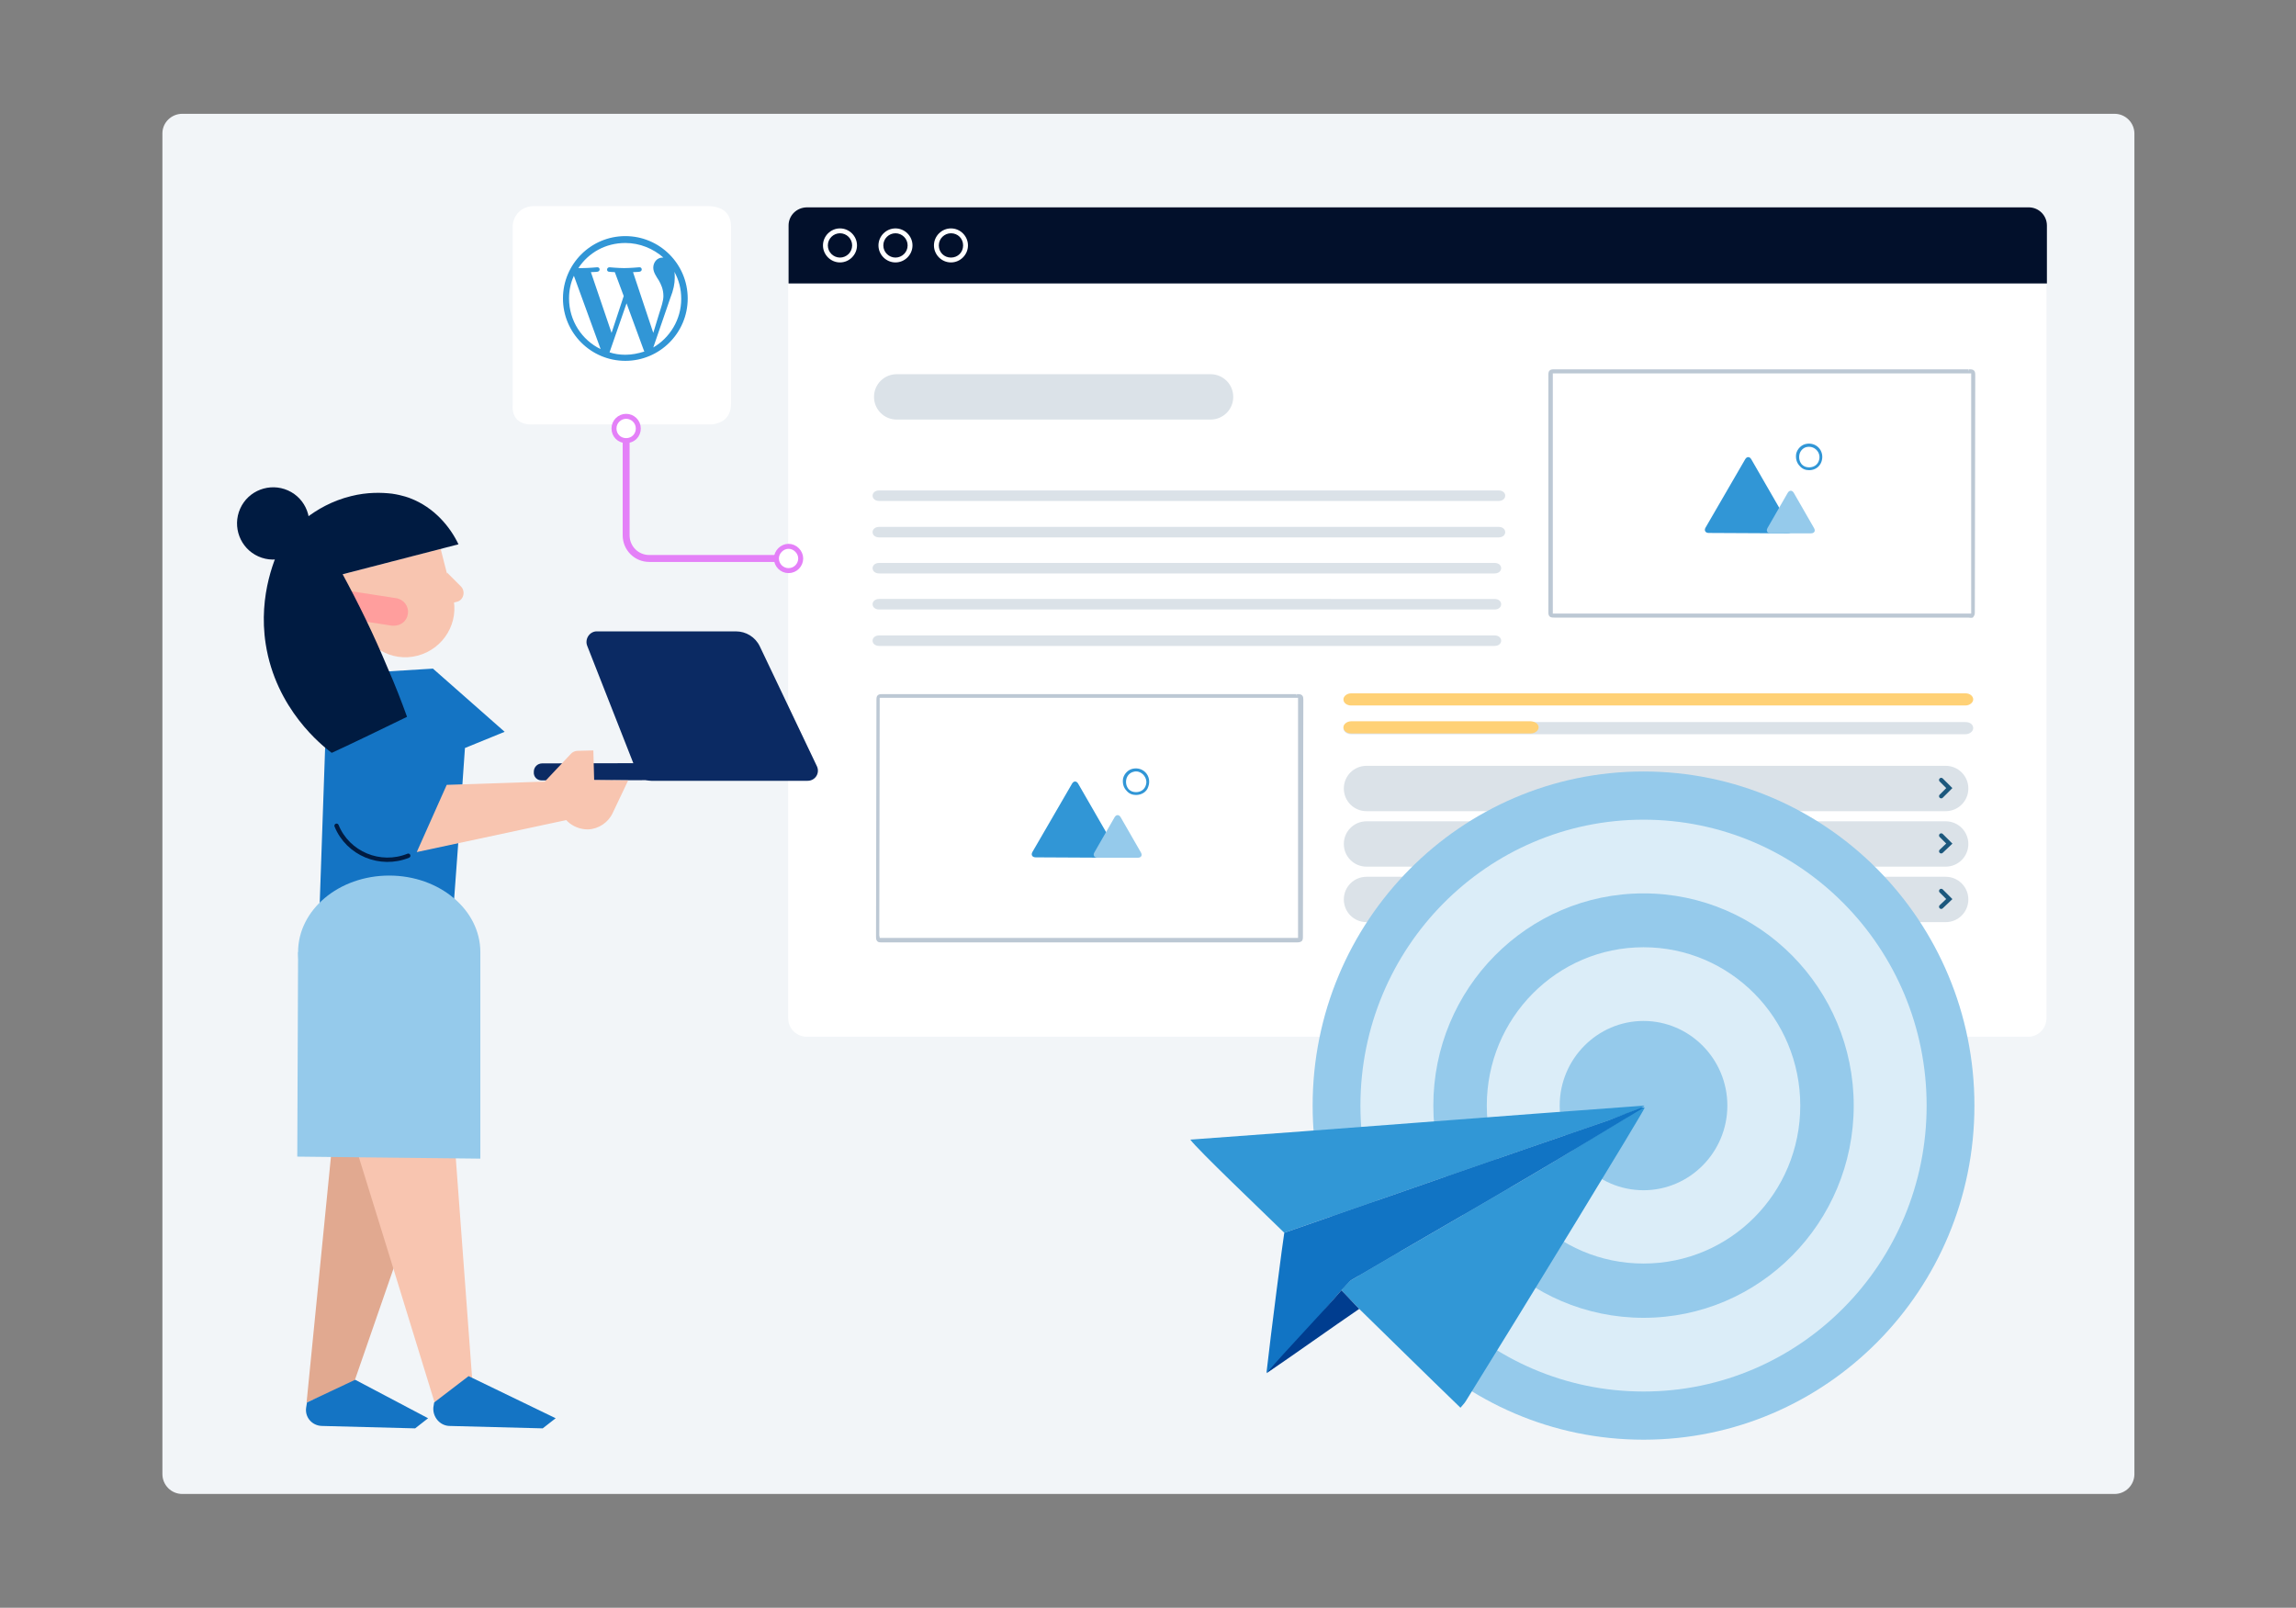 <?xml version="1.0" encoding="UTF-8"?>
<svg xmlns="http://www.w3.org/2000/svg" xmlns:xlink="http://www.w3.org/1999/xlink" version="1.1" id="Ebene_1" x="0px" y="0px" viewBox="0 0 566.9 397" style="enable-background:new 0 0 566.9 397;" xml:space="preserve">
<rect x="0" y="0" width="566.9" height="397" fill="#808080" stroke="none"/>
<style type="text/css">
	.st0{fill:#F2F5F8;}
	.st1{fill:#FFFFFF;}
	.st2{fill:#02102B;}
	.st3{fill:#DBE2E8;}
	.st4{fill:#FFD176;}
	.st5{fill:none;stroke:#1C587D;stroke-width:1.07;stroke-linecap:round;stroke-miterlimit:10;}
	.st6{fill:#BCC8D4;}
	.st7{fill:#3196D6;}
	.st8{fill:#95CAEB;}
	.st9{fill:#DBEDF8;}
	.st10{fill-rule:evenodd;clip-rule:evenodd;fill:#3197D6;}
	.st11{fill-rule:evenodd;clip-rule:evenodd;fill:#1174C4;}
	.st12{fill-rule:evenodd;clip-rule:evenodd;fill:#003D8F;}
	.st13{fill:none;stroke:#E480F8;stroke-width:1.71;stroke-linecap:round;stroke-miterlimit:10;}
	.st14{fill:#FFFFFF;stroke:#E480F8;stroke-width:1.23;stroke-miterlimit:10;}
	.st15{fill:#E1A990;}
	.st16{fill:#F8C5B0;}
	.st17{fill:#1474C4;}
	.st18{fill:#FF9E9D;}
	.st19{fill:none;stroke:#001B41;stroke-width:1.07;stroke-linecap:round;}
	.st20{fill:#001B41;}
	.st21{fill:#0B2A63;}
</style>
<path id="Hintergrundflaeche" class="st0" d="M45,28.1h477.1c2.7,0,4.9,2.2,4.9,4.9V364c0,2.7-2.2,4.9-4.9,4.9H45  c-2.7,0-4.9-2.2-4.9-4.9V32.9C40.1,30.3,42.3,28.1,45,28.1z"></path>
<g id="Browser">
	<path id="_Pfad_" class="st1" d="M199.2,51.4h301.6c2.5,0,4.5,2,4.5,4.5v195.5c0,2.5-2,4.6-4.5,4.6H199.2c-2.5,0-4.6-2-4.6-4.6V56   C194.7,53.5,196.7,51.4,199.2,51.4L199.2,51.4z"></path>
	<path class="st2" d="M194.7,70.1V55.7c0-2.5,2-4.5,4.6-4.5h301.6c2.5,0,4.5,2,4.5,4.5v14.3H194.7z"></path>
	<path class="st1" d="M207.4,64.8c-2.3,0-4.2-1.9-4.2-4.2s1.9-4.2,4.2-4.2s4.2,1.9,4.2,4.2S209.7,64.8,207.4,64.8z M207.4,57.6   c-1.6,0-3,1.3-3,3s1.4,3,3,3s3-1.3,3-3S209,57.6,207.4,57.6z"></path>
	<path class="st1" d="M221.1,64.8c-2.3,0-4.2-1.9-4.2-4.2s1.9-4.2,4.2-4.2s4.2,1.9,4.2,4.2S223.4,64.8,221.1,64.8z M221.1,57.6   c-1.6,0-3,1.3-3,3s1.4,3,3,3s3-1.3,3-3S222.7,57.6,221.1,57.6z"></path>
	<path class="st1" d="M234.8,64.8c-2.3,0-4.2-1.9-4.2-4.2s1.9-4.2,4.2-4.2s4.2,1.9,4.2,4.2S237.1,64.8,234.8,64.8z M234.8,57.6   c-1.6,0-3,1.3-3,3s1.3,3,3,3s3-1.3,3-3S236.5,57.6,234.8,57.6z"></path>
	<path class="st3" d="M217.1,123.7H370c2.2,0,2.2-2.6,0-2.6H217.1C214.9,121.1,214.9,123.7,217.1,123.7L217.1,123.7z"></path>
	<path class="st3" d="M217.1,132.7H370c2.2,0,2.2-2.6,0-2.6H217.1C214.9,130.1,214.9,132.7,217.1,132.7L217.1,132.7z"></path>
	<path class="st3" d="M217.1,141.6h151.9c2.2,0,2.2-2.6,0-2.6H217.1C214.9,139,214.9,141.6,217.1,141.6L217.1,141.6L217.1,141.6z"></path>
	<path class="st3" d="M217.1,150.5h151.9c2.2,0,2.2-2.6,0-2.6H217.1C214.9,147.9,214.9,150.5,217.1,150.5L217.1,150.5L217.1,150.5z"></path>
	<path class="st3" d="M217.1,159.5h151.9c2.2,0,2.2-2.6,0-2.6H217.1C214.9,156.9,214.9,159.5,217.1,159.5L217.1,159.5L217.1,159.5z"></path>
	<g id="Review">
		<path class="st4" d="M487.2,172.7c0,0.8-0.9,1.5-1.9,1.5H333.6c-1,0-1.9-0.6-1.9-1.5l0,0c0-0.8,0.9-1.5,1.9-1.5h151.7    C486.4,171.2,487.2,171.9,487.2,172.7L487.2,172.7L487.2,172.7z"></path>
		<path class="st3" d="M487.2,179.8c0,0.8-0.9,1.5-1.9,1.5H333.6c-1,0-1.9-0.6-1.9-1.5l0,0c0-0.8,0.9-1.5,1.9-1.5h151.7    C486.4,178.3,487.2,178.9,487.2,179.8L487.2,179.8L487.2,179.8z"></path>
		<path class="st4" d="M379.9,179.6c0,0.8-0.9,1.5-1.9,1.5h-44.4c-1,0-1.9-0.6-1.9-1.5l0,0c0-0.8,0.9-1.5,1.9-1.5H378    C379.1,178.2,379.9,178.8,379.9,179.6L379.9,179.6L379.9,179.6z"></path>
	</g>
	<g id="Karussell">
		<g id="Dropdown">
			<path class="st3" d="M486,194.7c0,3.1-2.5,5.6-5.6,5.6h-143c-3.1,0-5.6-2.5-5.6-5.6l0,0c0-3.1,2.5-5.6,5.6-5.6h143     C483.5,189.1,486,191.6,486,194.7L486,194.7z"></path>
			<polyline class="st5" points="479.3,192.6 481.3,194.6 479.3,196.6    "></polyline>
		</g>
		<g id="Dropdown-2">
			<path class="st3" d="M486,208.4c0,3.1-2.5,5.6-5.6,5.6h-143c-3.1,0-5.6-2.5-5.6-5.6l0,0c0-3.1,2.5-5.6,5.6-5.6h143     C483.5,202.8,486,205.3,486,208.4L486,208.4z"></path>
			<polyline class="st5" points="479.3,206.3 481.3,208.3 479.3,210.2    "></polyline>
		</g>
		<g id="Dropdown-3">
			<path class="st3" d="M486,222.1c0,3.1-2.5,5.6-5.6,5.6h-143c-3.1,0-5.6-2.5-5.6-5.6l0,0c0-3.1,2.5-5.6,5.6-5.6h143     C483.5,216.5,486,219,486,222.1L486,222.1z"></path>
			<polyline class="st5" points="479.3,220 481.3,222 479.3,223.9    "></polyline>
		</g>
	</g>
	<g id="Foto">
		<path class="st6" d="M486,152.5l-101.9,0c-0.8,0-1.2,0-1.5-0.3c-0.3-0.3-0.3-0.7-0.3-1.3v-0.4l0-57.3v-0.4c0-0.6,0-1,0.3-1.3    c0.3-0.3,0.7-0.3,1.3-0.3h0.1l102,0l0.1,0.5v-0.5c0.6,0,1,0,1.3,0.3c0.3,0.3,0.3,0.7,0.3,1.3v0.4l-0.1,57.3v0.4c0,0.6,0,1-0.3,1.3    C487.2,152.6,486.8,152.6,486,152.5L486,152.5L486,152.5z M383.4,151.5c0.1,0,0.4,0,0.6,0l102,0c0.3,0,0.5,0,0.7,0    c0-0.1,0-0.3,0-0.6v-0.4l0-57.7c0-0.2,0-0.4,0-0.6c-0.1,0-0.4,0-0.5,0l-102.3,0c-0.1,0-0.4,0-0.5,0c0,0.1,0,0.3,0,0.6v0.4l0,57.7    C383.4,151.1,383.4,151.4,383.4,151.5L383.4,151.5z"></path>
		<g>
			<path class="st7" d="M421.9,131.6c-0.8,0-1.2-0.6-0.8-1.3l9.8-16.9c0.4-0.7,1.1-0.7,1.5,0l9.8,17c0.4,0.7,0.1,1.3-0.8,1.3     L421.9,131.6L421.9,131.6z"></path>
			<path class="st8" d="M437.2,131.7c-0.8,0-1.2-0.6-0.8-1.3l5-8.7c0.4-0.7,1.1-0.7,1.5,0l5,8.7c0.4,0.7,0.1,1.3-0.8,1.3     L437.2,131.7L437.2,131.7z"></path>
			<path class="st7" d="M446.7,116.1L446.7,116.1c-0.9,0-1.7-0.3-2.3-1c-0.8-0.8-1.1-1.9-0.9-3.1c0.3-1.2,1.3-2.2,2.5-2.4     c1.1-0.2,2.2,0.1,3,0.9c0.9,0.9,1.2,2.3,0.7,3.6C449.2,115.4,448,116.1,446.7,116.1L446.7,116.1z M446,110.4     c-0.8,0.2-1.5,0.9-1.7,1.8c-0.2,0.9,0,1.8,0.6,2.5c0.5,0.5,1.1,0.7,1.8,0.7l0,0c1,0,1.9-0.5,2.3-1.4c0.5-1.1,0.2-2.2-0.5-2.9     C447.8,110.4,446.9,110.2,446,110.4L446,110.4z"></path>
		</g>
	</g>
	<g id="Foto-2">
		<path class="st6" d="M319.9,232.7l-101.9,0c-0.8,0-1.2,0-1.4-0.3c-0.3-0.3-0.3-0.7-0.3-1.3v-0.4l0.1-57.3v-0.4c0-0.6,0-1,0.3-1.3    c0.3-0.3,0.7-0.3,1.3-0.3h0.1l102,0l0.1,0.5v-0.5c0.6,0,1,0,1.3,0.3c0.3,0.3,0.3,0.7,0.3,1.3v0.4l-0.1,57.3v0.4c0,0.6,0,1-0.3,1.3    C321,232.7,320.6,232.7,319.9,232.7L319.9,232.7L319.9,232.7z M217.2,231.6c0.1,0,0.4,0,0.6,0l102,0c0.3,0,0.5,0,0.7,0    c0-0.1,0-0.3,0-0.6v-0.4l0-57.7c0-0.2,0-0.4,0-0.6c-0.1,0-0.4,0-0.5,0l-102.3,0c-0.1,0-0.4,0-0.5,0c0,0.1,0,0.4,0,0.6v0.4    l-0.1,57.7C217.2,231.3,217.2,231.5,217.2,231.6L217.2,231.6z"></path>
		<g>
			<path class="st7" d="M255.7,211.7c-0.8,0-1.2-0.6-0.8-1.3l9.8-16.9c0.4-0.7,1.1-0.7,1.5,0l9.8,17c0.4,0.7,0.1,1.3-0.8,1.3     L255.7,211.7L255.7,211.7z"></path>
			<path class="st8" d="M271,211.8c-0.8,0-1.2-0.6-0.8-1.3l5-8.7c0.4-0.7,1.1-0.7,1.5,0l5,8.7c0.4,0.7,0.1,1.3-0.8,1.3L271,211.8     L271,211.8z"></path>
			<path class="st7" d="M280.5,196.3L280.5,196.3c-0.9,0-1.7-0.3-2.3-1c-0.8-0.8-1.1-1.9-0.9-3.1c0.3-1.2,1.3-2.2,2.5-2.4     c1.1-0.2,2.2,0.1,3,0.9c0.9,0.9,1.2,2.3,0.7,3.6C283.1,195.6,281.8,196.3,280.5,196.3L280.5,196.3z M279.8,190.6     c-0.8,0.2-1.5,0.9-1.7,1.8c-0.2,0.9,0,1.8,0.6,2.5c0.5,0.5,1.1,0.7,1.8,0.7l0,0c1,0,1.9-0.5,2.3-1.4c0.5-1.1,0.2-2.1-0.5-2.9     C281.6,190.6,280.7,190.3,279.8,190.6L279.8,190.6z"></path>
		</g>
	</g>
	<path class="st3" d="M304.5,98c0,3.1-2.5,5.6-5.6,5.6h-77.5c-3.1,0-5.6-2.5-5.6-5.6l0,0c0-3.1,2.5-5.6,5.6-5.6h77.5   C302,92.4,304.5,94.9,304.5,98L304.5,98z"></path>
</g>
<path class="st8" d="M324.1,273c0-45.6,36.6-82.5,81.7-82.5s81.7,36.9,81.7,82.5s-36.6,82.5-81.7,82.5S324.1,318.6,324.1,273"></path>
<path class="st9" d="M335.9,273c0-39,31.3-70.6,69.9-70.6s69.9,31.6,69.9,70.6s-31.3,70.6-69.9,70.6S335.9,312,335.9,273"></path>
<path class="st8" d="M353.9,273c0-28.9,23.2-52.4,51.9-52.4s51.9,23.5,51.9,52.4s-23.2,52.4-51.9,52.4S353.9,302,353.9,273"></path>
<path class="st9" d="M367.1,273c0-21.6,17.3-39.1,38.7-39.1s38.7,17.5,38.7,39.1s-17.3,39-38.7,39S367.1,294.6,367.1,273"></path>
<path class="st8" d="M385.1,273c0-11.5,9.3-20.9,20.7-20.9s20.7,9.4,20.7,20.9s-9.3,20.9-20.7,20.9S385.1,284.6,385.1,273"></path>
<g>
	<path class="st10" d="M406.1,273.5c-0.4,1.2-29.9,49.5-44.2,72.5c-0.3,0.5-0.8,1-1.3,1.6c-8.5-8.2-16.7-16.3-25-24.4   c-1.5-1.5-2.9-3.1-4.4-4.6c0.9-0.9,1.5-2,2.6-2.6c14.3-8.4,28.6-16.6,42.9-25c8.4-4.9,16.7-10.1,25-15.1l-0.1,0   c0.4-0.3,0.8-0.6,1.2-0.9l-0.1,0c0.8-0.5,1.5-1.1,2.2-1.6C405.3,273.5,405.7,273.5,406.1,273.5L406.1,273.5z"></path>
	<path class="st10" d="M293.9,281.4c36.3-2.6,76.2-5.8,112.1-8.4c-0.1,0.5-7.4,3.1-8.7,3.6c-26.7,9.2-53.5,18.5-80.2,27.8   C312.2,299.6,295.5,283.7,293.9,281.4z"></path>
	<path class="st11" d="M317.1,304.4c26.7-9.3,53.4-18.6,80.2-27.8c1.4-0.5,7.2-3,8.7-3.2c-8.3,5-20.9,12.7-29.3,17.6   c-14.3,8.4-28.6,16.6-42.9,25c-1,0.6-1.7,1.8-2.6,2.6c-5.1,5.9-10.1,11.9-15.2,17.8l0-0.1c-0.4,0.4-0.7,0.7-1.1,1.1   c-0.5,0.5-0.8,0.5-2.2,1.6C313.8,329.2,316.8,306,317.1,304.4L317.1,304.4z"></path>
	<path class="st12" d="M312.7,339.1c5-5.9,13.4-14.5,18.5-20.5c1.5,1.5,2.9,3.1,4.4,4.6C329,327.7,319.2,334.7,312.7,339.1   L312.7,339.1z"></path>
</g>
<g>
	<path class="st1" d="M180.5,99.6V56c0-3.2-1.9-5.1-5.8-5.1h-43c-2.3,0-4.8,1.6-5.1,4.7v44.2c-0.3,3.5,1.7,5.2,5.2,5l43.9,0   C178.8,104.5,180.5,102.7,180.5,99.6"></path>
	<path class="st7" d="M154.4,58.3c-8.5,0-15.4,6.9-15.4,15.4s6.9,15.4,15.4,15.4s15.4-6.9,15.4-15.4S162.9,58.3,154.4,58.3z    M140.5,73.7c0-2,0.4-3.9,1.2-5.6l6.6,18.1C143.7,84,140.5,79.2,140.5,73.7L140.5,73.7z M154.4,87.6c-1.4,0-2.7-0.2-3.9-0.6   l4.2-12.1l4.3,11.7c0,0.1,0.1,0.1,0.1,0.2C157.5,87.3,156,87.6,154.4,87.6L154.4,87.6z M156.3,67.2c0.8,0,1.6-0.1,1.6-0.1   c0.8-0.1,0.7-1.2-0.1-1.1c0,0-2.2,0.2-3.7,0.2c-1.4,0-3.6-0.2-3.6-0.2c-0.8,0-0.8,1.1-0.1,1.1c0,0,0.7,0.1,1.4,0.1l2.2,5.9l-3,9.1   l-5.1-15c0.8,0,1.6-0.1,1.6-0.1c0.8-0.1,0.7-1.2-0.1-1.1c0,0-2.2,0.2-3.7,0.2c-0.3,0-0.6,0-0.9,0c2.5-3.8,6.7-6.2,11.6-6.2   c3.6,0,6.9,1.4,9.4,3.6c-0.1,0-0.1,0-0.2,0c-1.4,0-2.3,1.2-2.3,2.5c0,1.1,0.7,2.1,1.4,3.2c0.5,0.9,1.1,2.1,1.1,3.8   c0,1.2-0.5,2.6-1.1,4.5l-1.4,4.6L156.3,67.2L156.3,67.2z M166.5,67.1c1.1,2,1.7,4.2,1.7,6.7c0,5.1-2.8,9.6-6.9,12l4.2-12.2   c0.8-2,1.1-3.6,1.1-5C166.6,68,166.6,67.5,166.5,67.1L166.5,67.1z"></path>
</g>
<g>
	<path class="st13" d="M154.6,105.8v26.4c0,3.1,2.5,5.7,5.7,5.7h34.4"></path>
	<path class="st14" d="M154.6,108.8c1.7,0,3-1.3,3-3s-1.4-3-3-3s-3,1.3-3,3S152.9,108.8,154.6,108.8z"></path>
	<path class="st14" d="M194.7,140.9c1.7,0,3-1.4,3-3s-1.4-3-3-3s-3,1.4-3,3S193,140.9,194.7,140.9z"></path>
</g>
<g>
	<polygon class="st15" points="111.8,271 87.4,341.4 75.7,346.3 84.3,259.5 91.7,240.2  "></polygon>
	<path class="st16" d="M109.2,241l8,107.8c-3.3-0.8-6.6-1.6-9.9-2.5c-7.4-24.1-14.8-48.1-22.3-72.2L109.2,241L109.2,241z"></path>
	<path class="st17" d="M110.9,352.1l23.1,0.6l3.2-2.5l-21.5-10.4l-8.5,6.5l-0.2,1.2C106.8,349.9,108.6,352,110.9,352.1L110.9,352.1z   "></path>
	<path class="st17" d="M79.4,352.1l23.1,0.6l3.2-2.5l-18-9.5l-11.9,5.6l-0.2,1.2C75.2,349.9,77,352,79.4,352.1L79.4,352.1z"></path>
	<path class="st8" d="M73.4,285.6c15.1,0.2,30.1,0.3,45.2,0.5v-51h-45C73.5,251.9,73.5,268.8,73.4,285.6L73.4,285.6z"></path>
	<path class="st16" d="M88.5,153.3l-8.9-10.2l29.2-7.6c0,0,1.3,5.2,3,11.7c1.7,6.4-2.2,13-8.7,14.7S90.2,159.7,88.5,153.3z"></path>
	<path class="st18" d="M97.3,154.5c1.7,0,3.2-1.2,3.4-2.9c0.3-1.9-1-3.6-2.9-3.9l-22.7-3.5c-1.9-0.3-3.6,1-3.9,2.9s1,3.6,2.9,3.9   l22.7,3.5C97,154.5,97.1,154.5,97.3,154.5L97.3,154.5z"></path>
	<path class="st17" d="M111.9,225.1c1-13.5,2-26.9,2.9-40.4l9.8-4l-17.7-15.6c-8.7,0.5-17.3,1.1-26,1.6c-0.8,22-1.5,44.1-2.3,66.1   C89.7,230.3,100.8,227.7,111.9,225.1L111.9,225.1z"></path>
	<path class="st19" d="M100.8,211.3L100.8,211.3c-6.9,2.8-14.9-0.5-17.7-7.4l0,0"></path>
	<path class="st20" d="M100.5,177c-1.4-3.9-3-8-4.8-12.1c-3.5-8.4-7.3-16.1-11.1-23.1l28.6-7.4c-2-4.2-5.9-9.1-12-11.4   c0,0-1.7-0.7-4.4-1.1c-2.6-0.3-6.1-0.4-10.1,0.6c-9.4,2.3-15,8.7-16.9,11.2c-1.7,3.4-6.1,13-4.2,25.3c2.5,16.1,13.9,25.1,16.3,26.9   C88.2,183,94.3,180,100.5,177L100.5,177z"></path>
	<path class="st16" d="M110.4,141.4l3.4,3.4c1.2,1.2,0.7,3.4-1,3.8l-6.3,1.6L110.4,141.4z"></path>
	<path class="st21" d="M133.7,192.7c0,0,0.1,0,0.1,0l47.4-0.1c1.2,0,2.1-0.9,2.1-2.1s-1-2.1-2.1-2.1l-47.3,0.1   c-1.2,0-2.1,0.9-2.1,2.1C131.7,191.8,132.6,192.7,133.7,192.7L133.7,192.7z"></path>
	<path class="st21" d="M147.5,155.9h34.2c2.5,0,4.8,1.4,5.9,3.7l14.1,29.6c0.8,1.7-0.4,3.6-2.3,3.6h-38.6c-1.6,0-3.1-1-3.7-2.5   L145,159.5C144.3,157.8,145.6,155.8,147.5,155.9L147.5,155.9z"></path>
	<path class="st16" d="M110.3,193.8l-7.4,16.6l36.9-7.9l0.4,0.4c1.3,1.2,3.1,1.9,4.9,1.9h0.1c2.6-0.1,5-1.7,6.1-4.1l3.8-8l-8.4-0.1   l-0.2-7.3l-3.9,0.1c-0.6,0-1.3,0.3-1.7,0.8l-6.4,6.8L110.3,193.8L110.3,193.8z"></path>
	<path class="st20" d="M63.8,137.4c4.5,2,9.8,0,11.8-4.5c2-4.5,0-9.8-4.5-11.8c-4.5-2-9.8,0-11.8,4.5   C57.3,130.1,59.3,135.4,63.8,137.4z"></path>
	<ellipse class="st8" cx="96.1" cy="235.1" rx="22.5" ry="18.9"></ellipse>
</g>
</svg>
